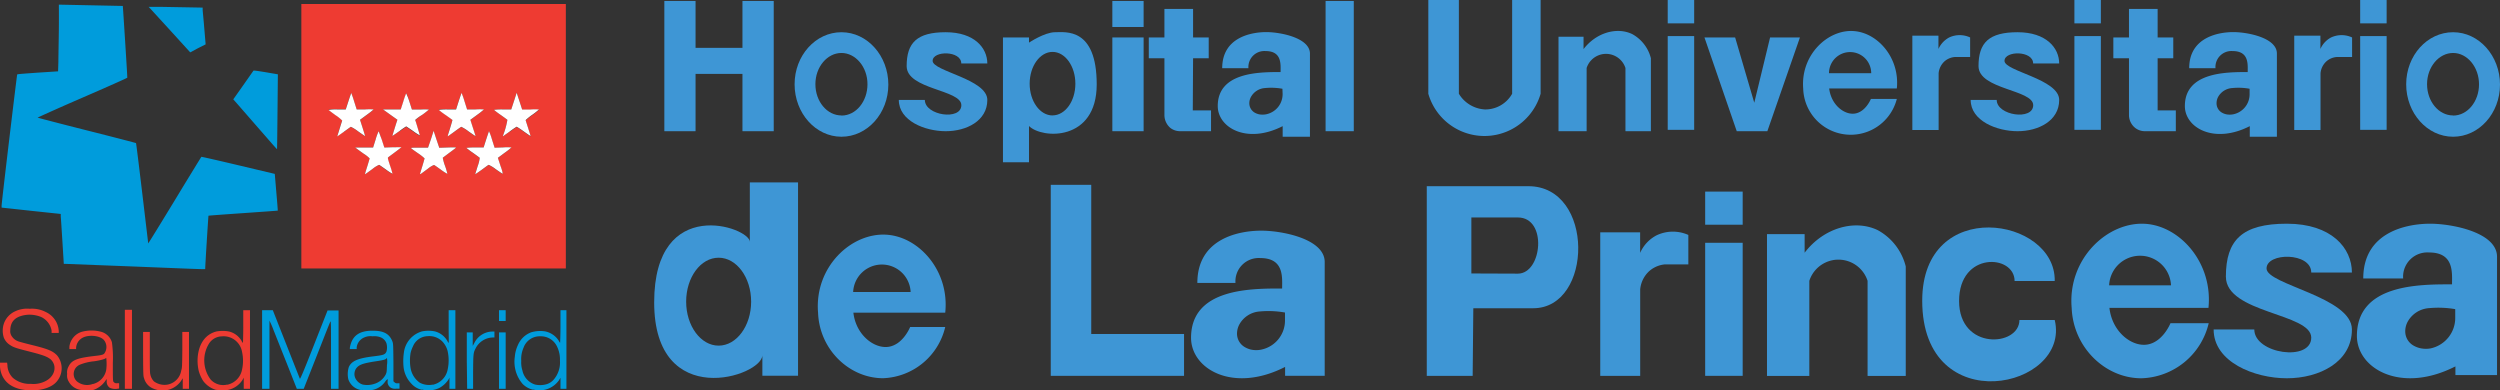 <svg xmlns="http://www.w3.org/2000/svg" viewBox="0 0 420.53 65.67"><rect x="0" y="0" width="420.53" height="65.67" fill="#333333" stroke="none"/><defs><style>.cls-1{fill:#3e96d5;}.cls-2{fill:#ee3b32;}.cls-3{fill:#009cdc;}.cls-4{fill:#fff;}</style></defs><g id="Capa_2" data-name="Capa 2"><g id="Capa_1-2" data-name="Capa 1"><rect class="cls-1" x="187.11" y="0.16" width="5.26" height="4.38"/><polygon class="cls-1" points="124.89 8.05 117 8.05 117 0.16 111.75 0.16 111.75 22.07 117 22.07 117 12.43 124.89 12.43 124.89 22.07 130.15 22.07 130.15 0.16 124.89 0.16 124.89 8.05"/><path class="cls-1" d="M141.54,5.42c-4.35,0-7.88,3.92-7.88,8.76S137.19,23,141.54,23s7.89-3.93,7.89-8.77S145.9,5.42,141.54,5.42Zm0,14c-2.42,0-4.38-2.35-4.38-5.26s2-5.25,4.38-5.25,4.38,2.35,4.38,5.25S144,19.44,141.54,19.44Z"/><path class="cls-1" d="M412.64,5.42c-4.36,0-7.89,3.92-7.89,8.76S408.28,23,412.64,23s7.89-3.93,7.89-8.77S417,5.42,412.64,5.42Zm0,14c-2.42,0-4.38-2.35-4.38-5.26s2-5.25,4.38-5.25S417,11.28,417,14.18,415.06,19.44,412.64,19.44Z"/><path class="cls-1" d="M161.7,10.68h4.38c0-2.63-2.19-5.26-7-5.26s-6.57,1.75-6.57,5.7,9.2,3.94,9.2,6.57-6.14,1.75-6.14-.88h-4.38c0,3.51,4.38,5.26,7.89,5.26s7-1.75,7-5.26-9.2-4.82-9.2-6.57S161.7,8.49,161.7,10.68Z"/><path class="cls-1" d="M342,10.68h4.38c0-2.63-2.19-5.26-7-5.26s-6.57,1.75-6.57,5.7,9.2,3.94,9.2,6.57-6.14,1.75-6.14-.88h-4.38c0,3.51,4.38,5.26,7.89,5.26s7-1.75,7-5.26-9.2-4.82-9.2-6.57S342,8.49,342,10.68Z"/><path class="cls-1" d="M388.78,45.84h6.84c0-4.1-3.42-8.21-10.94-8.21s-10.26,2.74-10.26,8.9,14.36,6.15,14.36,10.26-9.58,2.73-9.58-1.37h-6.84c0,5.47,6.84,8.21,12.32,8.21s10.94-2.74,10.94-8.21-14.36-7.53-14.36-10.26S388.78,42.42,388.78,45.84Z"/><path class="cls-1" d="M187.11,22.07h5.26V6.3h-5.26Z"/><path class="cls-1" d="M200.69,9.8h2.63V6.3h-2.63V1.5h-4.82V6.3h-2.63V9.8h2.63v9.64a2.87,2.87,0,0,0,1,2.08,2.68,2.68,0,0,0,1.58.55h5.26v-3.5h-3.07Z"/><path class="cls-1" d="M362.94,9.8h2.63V6.3h-2.63V1.5h-4.82V6.3h-2.63V9.8h2.63v9.64a2.79,2.79,0,0,0,1.05,2.08,2.66,2.66,0,0,0,1.58.55H366v-3.5h-3.06Z"/><rect class="cls-1" x="222.98" y="0.16" width="4.74" height="21.91"/><path class="cls-1" d="M177.47,5.42c-1.75,0-4.38,1.75-4.38,1.75V6.3h-4.38v21h4.38V21.2c2.19,2.19,11.39,2.62,11.39-7S179.22,5.42,177.47,5.42Zm-.42,14c-2.12,0-3.85-2.39-3.85-5.34s1.73-5.35,3.85-5.35,3.84,2.4,3.84,5.35S179.17,19.41,177.05,19.41Z"/><path class="cls-1" d="M213,5.4c-2.43,0-7.41.83-7.41,6.07H210a2.69,2.69,0,0,1,2.88-2.88c2.79,0,2.53,2.27,2.53,3.53-3.59,0-10.57,0-10.57,5.72,0,3.64,4.9,6.46,10.92,3.38V23h4.59V9C220.32,6.36,215.38,5.4,213,5.4Zm2.75,10.37A3.45,3.45,0,0,1,213,19.22a3.09,3.09,0,0,1-1.25,0,2.6,2.6,0,0,1-.69-.27,1.83,1.83,0,0,1-.91-1.58h0a2.21,2.21,0,0,1,.24-1,2.92,2.92,0,0,1,2.41-1.56,10.64,10.64,0,0,1,2.92.12Z"/><path class="cls-1" d="M212.15,38.8c-3.51,0-10.74,1.19-10.74,8.79h6.41A3.92,3.92,0,0,1,212,43.41c4.05,0,3.67,3.3,3.67,5.12-5.21,0-15.32-.06-15.32,8.29,0,5.28,7.09,9.36,15.82,4.9v1.5h6.66V44.07C222.83,40.18,215.67,38.8,212.15,38.8Zm4,15a5,5,0,0,1-3.94,5,4.19,4.19,0,0,1-1.8,0,3.81,3.81,0,0,1-1-.4,2.61,2.61,0,0,1-1.33-2.28v0a3.31,3.31,0,0,1,.35-1.46,4.25,4.25,0,0,1,3.5-2.27,15.77,15.77,0,0,1,4.22.18Z"/><path class="cls-1" d="M375.66,5.4c-2.42,0-7.41.83-7.41,6.07h4.42a2.69,2.69,0,0,1,2.88-2.88c2.8,0,2.54,2.27,2.54,3.53-3.6,0-10.57,0-10.57,5.72,0,3.64,4.89,6.46,10.92,3.38V23H383V9C383,6.36,378.09,5.4,375.66,5.4Zm2.75,10.37a3.44,3.44,0,0,1-2.72,3.45,3,3,0,0,1-1.24,0,2.6,2.6,0,0,1-.69-.27,1.81,1.81,0,0,1-.91-1.58h0a2.34,2.34,0,0,1,.23-1,2.93,2.93,0,0,1,2.42-1.56,10.55,10.55,0,0,1,2.91.12Z"/><path class="cls-1" d="M408.77,37.63c-3.68,0-11.24,1.25-11.24,9.21h6.71a4.08,4.08,0,0,1,4.37-4.37c4.24,0,3.85,3.45,3.85,5.36-5.46,0-16-.07-16,8.68,0,5.52,7.43,9.79,16.57,5.12v1.46h7V43.16C420,39.08,412.46,37.63,408.77,37.63ZM413,53.36a5.24,5.24,0,0,1-4.13,5.24,4.45,4.45,0,0,1-1.89-.06,4.22,4.22,0,0,1-1-.41,2.75,2.75,0,0,1-1.39-2.39v0a3.45,3.45,0,0,1,.36-1.53,4.45,4.45,0,0,1,3.67-2.38A16.87,16.87,0,0,1,413,52Z"/><path class="cls-1" d="M240.26,0h5.14V15.77a5.46,5.46,0,0,0,4.39,2.64,5.17,5.17,0,0,0,4.57-2.64V0h4.79V15.77a9.83,9.83,0,0,1-18.89,0Z"/><path class="cls-1" d="M262.16,6.18V22.07h4.73V11.44a3.43,3.43,0,0,1,6.53,0V22.07h4.28V9.8a6.41,6.41,0,0,0-3.13-4.06c-2.55-1.24-6.05-.29-8.2,2.52V6.18Z"/><path class="cls-1" d="M297.23,39.38V63.24h7.12v-16a5.15,5.15,0,0,1,9.8,0v16h6.42V44.82a9.57,9.57,0,0,0-4.7-6.1c-3.83-1.86-9.08-.44-12.31,3.79V39.38Z"/><rect class="cls-1" x="280.53" width="4.45" height="3.93"/><rect class="cls-1" x="280.53" y="6.07" width="4.45" height="15.77"/><rect class="cls-1" x="348.94" width="4.45" height="3.93"/><rect class="cls-1" x="348.94" y="6.07" width="4.45" height="15.77"/><rect class="cls-1" x="286.83" y="32.23" width="6.31" height="5.57"/><rect class="cls-1" x="286.83" y="40.84" width="6.31" height="22.38"/><rect class="cls-1" x="397.01" width="4.45" height="3.93"/><rect class="cls-1" x="397.01" y="6.07" width="4.45" height="15.77"/><polygon class="cls-1" points="286.71 6.3 292.14 22.07 297.29 22.07 302.77 6.3 297.75 6.3 295.09 17.28 291.87 6.3 286.71 6.3"/><path class="cls-1" d="M311.87,5.23c-4.38-.35-9,4-8.55,9.65a8,8,0,0,0,15.75,1.76h-4.36c-.06.14-.93,2.19-2.69,2.46s-4-1.44-4.33-4.22h11.38C319.59,9.76,315.89,5.54,311.87,5.23Zm-4.21,7.08a3.55,3.55,0,0,1,7.1,0Z"/><path class="cls-1" d="M361,37.66c-6.42-.5-13.23,5.84-12.52,14.13.26,6.71,5.71,11.87,11.76,11.84a12,12,0,0,0,11.29-9.26H365.1c-.08.2-1.36,3.2-3.93,3.59s-5.88-2.1-6.34-6.17h16.66C372.25,44.3,366.83,38.12,361,37.66ZM354.78,48a5.21,5.21,0,0,1,10.41,0Z"/><path class="cls-1" d="M149.25,39.49c-6-.47-12.3,5.42-11.64,13.13.24,6.24,5.31,11,10.93,11A11.17,11.17,0,0,0,159,55H153.1c-.07.18-1.26,3-3.66,3.34s-5.46-2-5.89-5.74H159C159.74,45.66,154.71,39.92,149.25,39.49Zm-5.74,9.63a4.84,4.84,0,0,1,9.67,0Z"/><path class="cls-1" d="M321.68,6V21.87h4.42V12.31a3.11,3.11,0,0,1,1-2,3,3,0,0,1,1.73-.72h2.57V6.3a4.16,4.16,0,0,0-3.52,0,4.09,4.09,0,0,0-1.81,1.94V6Z"/><path class="cls-1" d="M269.18,39.08V63.22h6.72V48.67a4.76,4.76,0,0,1,1.56-3.1,4.65,4.65,0,0,1,2.64-1.1H284V39.52a6.4,6.4,0,0,0-5.36.07,6.12,6.12,0,0,0-2.75,2.95V39.08Z"/><path class="cls-1" d="M385.92,6V21.87h4.42V12.31a3.08,3.08,0,0,1,1-2,3,3,0,0,1,1.74-.72h2.57V6.3a4.19,4.19,0,0,0-3.53,0,4,4,0,0,0-1.8,1.94V6Z"/><polygon class="cls-1" points="176.75 31.09 176.75 63.22 199.17 63.22 199.17 56.18 183.56 56.18 183.56 31.09 176.75 31.09"/><path class="cls-1" d="M257.09,31.32H240v31.9h7.72l.11-11.37H257.9C268,51.85,268.28,31.32,257.09,31.32ZM247.5,46V36.58h7.82c5,0,4.1,9.45,0,9.45Z"/><path class="cls-1" d="M345.63,47.27h-6.75c0-4.51-9.34-5-9.34,3.36s10.15,7.69,10.15,3.2h5.94c2.76,11.54-22.29,17-22.29-3.25C323.34,32.93,345.84,36.49,345.63,47.27Z"/><path class="cls-1" d="M126.13,30.68v10c0-2.44-16.09-8.06-16.09,10.18,0,18.4,18.2,12.44,18.2,8.88v3.46h6V30.68Zm-5.25,27.46c-3,0-5.46-3.31-5.46-7.4s2.44-7.39,5.46-7.39,5.47,3.31,5.47,7.39S123.9,58.14,120.88,58.14Z"/><g id="layer1"><g id="g6790"><path id="path6730" class="cls-2" d="M4.24,65.6C1.68,65.31.18,63.9,0,61.69L0,61H1.2l.05.45a3.09,3.09,0,0,0,.93,2.12,4.33,4.33,0,0,0,3,1,4.44,4.44,0,0,0,2.41-.43c1.65-.79,2.1-2.61.92-3.7C7.94,60,7.33,59.74,5,59.15S2.24,58.42,1.64,58a2.56,2.56,0,0,1-1-1.22,3.79,3.79,0,0,1,0-2.31,3.53,3.53,0,0,1,1.88-2.09A4.69,4.69,0,0,1,5,51.94a5,5,0,0,1,2.69.54,3.75,3.75,0,0,1,2.19,3.16V56H8.68l0-.38a3.13,3.13,0,0,0-1.76-2.3,5.22,5.22,0,0,0-2.24-.38c-1.95.18-2.92,1-2.95,2.6a1.48,1.48,0,0,0,.2.94A2.17,2.17,0,0,0,3,57.39c.17.08,1.25.37,2.39.65,2.75.68,3.48,1,4.21,1.74a3.43,3.43,0,0,1-.22,4.58c-1,1-3,1.49-5.1,1.24Zm9.44,0a2.74,2.74,0,0,1-2.13-1.43,1.92,1.92,0,0,1-.25-1.26,2,2,0,0,1,.23-1.26c.53-1.07,1.41-1.43,4.37-1.77,1.06-.12,1.37-.19,1.6-.36a1.85,1.85,0,0,0,0-2.3c-.68-.83-2.85-1-3.84-.26a2.06,2.06,0,0,0-.86,1.56v.2H11.67l0-.39a3,3,0,0,1,2-2.49,6.23,6.23,0,0,1,3.45,0,2.64,2.64,0,0,1,1.7,1.71,18.56,18.56,0,0,1,.16,3.5c0,3.09,0,3.11.2,3.26a.57.57,0,0,0,.51.15h.35v.89l-.32.05a2.23,2.23,0,0,1-1.25-.17,1.21,1.21,0,0,1-.52-1l0-.48-.18.24a4,4,0,0,1-2,1.58,6.67,6.67,0,0,1-2.09.1Zm1.94-1a3,3,0,0,0,2.25-2.39,8,8,0,0,0,0-2s-.08,0-.1.06-.64.31-1.91.5a8.52,8.52,0,0,0-2.44.58,1.7,1.7,0,0,0-.5,2.79A2.7,2.7,0,0,0,15.62,64.58Zm10.9,1a4.13,4.13,0,0,1-.82-.27,2.58,2.58,0,0,1-1.45-1.66c-.15-.41-.16-.49-.18-4.13l0-3.7h1.13v3.37c0,2.23,0,3.49.08,3.74a2.44,2.44,0,0,0,.6,1.19,3,3,0,0,0,2.27.56,2.87,2.87,0,0,0,2.33-2.34c.15-.49.16-.67.19-3.52l0-3h1.12V65.4H30.74l0-.89,0-.89-.29.46A3.77,3.77,0,0,1,26.52,65.6Zm9.88,0a4.18,4.18,0,0,1-2.22-1.52,6.55,6.55,0,0,1-.74-1.64,7.57,7.57,0,0,1-.17-2.52c.24-2.22,1.35-3.7,3.12-4.16a5.86,5.86,0,0,1,2.13,0,3.37,3.37,0,0,1,2.1,1.55,1.25,1.25,0,0,0,.25.38s.05-1.23.05-2.74V52.18h1.13V65.4H41l0-.94,0-.93-.22.4a3.83,3.83,0,0,1-2.35,1.64,5.13,5.13,0,0,1-2,0Zm1.82-.88a3.21,3.21,0,0,0,2.5-2.58,6.85,6.85,0,0,0,0-2.92,3.15,3.15,0,0,0-3.41-2.64,2.62,2.62,0,0,0-2.18,1.26,5.39,5.39,0,0,0,.3,6A2.85,2.85,0,0,0,38.22,64.69ZM21,58.75V52.11h1.2V65.4H21ZM50.69,22.91V.67H95.18V45.16H50.69Zm11.9,5.56a4.81,4.81,0,0,1,1.14-.72c.06,0,.58.38,1.17.79a8.63,8.63,0,0,0,1.09.71,11.05,11.05,0,0,0-.4-1.35c-.36-1.1-.42-1.33-.34-1.4s.58-.44,1.17-.88,1.07-.81,1.07-.83-.65,0-1.43,0l-1.44.05-.44-1.36c-.24-.75-.46-1.39-.48-1.41a7.48,7.48,0,0,0-.5,1.35l-.44,1.4h-3L60,25c.12.1.65.48,1.18.86a6,6,0,0,1,1,.78c0,.06-.18.65-.39,1.31-.41,1.29-.44,1.43-.3,1.32l1.13-.82ZM72,28.36a3.87,3.87,0,0,1,1-.61c.06,0,.58.38,1.16.79a8.32,8.32,0,0,0,1.1.71,11.05,11.05,0,0,0-.4-1.35,7.57,7.57,0,0,1-.38-1.37l1.08-.81c.56-.41,1.07-.8,1.13-.86s-.08-.09-1.35-.05l-1.45.05-.48-1.43L72.94,22l-.45,1.42L72,24.84H70.56c-1.17,0-1.46,0-1.4.09s.57.44,1.17.86a7.51,7.51,0,0,1,1.09.86s-.17.63-.38,1.31-.39,1.26-.39,1.31.09,0,.23-.08L72,28.36Zm9.1.16c.55-.4,1-.75,1.1-.77a5.91,5.91,0,0,1,1.16.71c.58.41,1.1.76,1.16.78s0-.42-.34-1.32l-.44-1.35,1.14-.85a12.14,12.14,0,0,0,1.15-.9,8.54,8.54,0,0,0-1.42,0l-1.42.05-.45-1.41a9,9,0,0,0-.5-1.38s-.23.65-.47,1.39l-.43,1.35-1.45,0a10.11,10.11,0,0,0-1.45.07,13.38,13.38,0,0,0,1.1.82c.6.43,1.12.81,1.15.85a5.92,5.92,0,0,1-.35,1.4l-.42,1.36s.17-.08,1.18-.81ZM57.87,22.17c.58-.43,1.1-.8,1.15-.82a6.9,6.9,0,0,1,1.24.78c.63.44,1.16.8,1.16.79s-.18-.63-.42-1.38l-.44-1.37,1.14-.84a14.38,14.38,0,0,0,1.15-.9,9.32,9.32,0,0,0-1.42,0l-1.43,0-.45-1.42a13.84,13.84,0,0,0-.48-1.38s-.23.65-.47,1.39l-.44,1.35-1.45,0a6.68,6.68,0,0,0-1.44.09s.54.43,1.17.88a6.63,6.63,0,0,1,1.12.9s-.2.62-.4,1.27-.38,1.23-.4,1.28,0,.1,0,.1.52-.35,1.11-.78Zm9.36-.08a11.54,11.54,0,0,1,1.1-.76s.55.35,1.16.78a9.14,9.14,0,0,0,1.14.74s-.57-2-.79-2.6A6.56,6.56,0,0,1,71,19.33a14.38,14.38,0,0,0,1.15-.9,9.38,9.38,0,0,0-1.43,0l-1.43,0-.44-1.38a10.63,10.63,0,0,0-.49-1.38,13.42,13.42,0,0,0-.48,1.37l-.44,1.37H65.92l-1.49,0,1.21.87,1.21.86-.1.3c-.25.75-.74,2.35-.74,2.39s0,.05,1.22-.81Zm9.19.08c.59-.43,1.11-.8,1.16-.82a6.9,6.9,0,0,1,1.24.78c.63.44,1.15.8,1.16.79s-.18-.63-.43-1.38l-.44-1.37,1.15-.84a13.18,13.18,0,0,0,1.14-.9,10.07,10.07,0,0,0-1.42,0l-1.42,0-.45-1.42a11.51,11.51,0,0,0-.49-1.38s-.23.65-.47,1.39l-.43,1.35-1.45,0a9.33,9.33,0,0,0-1.46.08,12.51,12.51,0,0,0,1.13.85c.62.43,1.14.81,1.16.84s-.29,1.1-.77,2.59c0,.09,0,.16,0,.16S75.84,22.6,76.42,22.17Zm9.33,0a13.5,13.5,0,0,1,1.17-.81,13.4,13.4,0,0,1,1.2.8c.62.44,1.13.79,1.14.78s-.17-.6-.4-1.32-.43-1.33-.43-1.37a9.32,9.32,0,0,1,1.11-.89,12,12,0,0,0,1.13-.89,8.45,8.45,0,0,0-1.41,0l-1.42,0L87.37,17l-.46-1.43L86.46,17,86,18.41l-1.45,0a10.18,10.18,0,0,0-1.46.07,12.74,12.74,0,0,0,1.1.83c.6.42,1.12.81,1.16.85a13.39,13.39,0,0,1-.75,2.68c0,.05,0,.09,0,.09l1.14-.81Z"/><path id="path6732" class="cls-3" d="M60.88,65.63a2.71,2.71,0,0,1-2.29-1.84,4,4,0,0,1,.09-2.06c.46-1,1.49-1.46,4.07-1.78,1.83-.22,2-.3,2.25-.79a2.58,2.58,0,0,0,0-1.43,1.73,1.73,0,0,0-1-1,2.94,2.94,0,0,0-1.34-.16,2.53,2.53,0,0,0-1.38.19A2.09,2.09,0,0,0,60,58.42l0,.3H58.85l0-.23c.35-2,1.55-2.87,3.85-2.86,1.84,0,2.78.51,3.29,1.76.15.37.16.49.19,3.57l0,3.18.2.18a.59.59,0,0,0,.52.15l.3,0,0,.45,0,.46-.55,0a1.46,1.46,0,0,1-.85-.13,1.14,1.14,0,0,1-.6-1.09,1.28,1.28,0,0,0,0-.4s-.19.14-.36.37a3.47,3.47,0,0,1-2.12,1.45,7.14,7.14,0,0,1-1.84,0ZM63,64.56A3.21,3.21,0,0,0,64.88,63c.17-.37.18-.48.21-1.58a3.45,3.45,0,0,0,0-1.18.18.18,0,0,0-.12.08c-.1.16-.52.27-1.72.45-2.09.32-2.76.54-3.24,1.08a1.66,1.66,0,0,0-.06,2.06,2,2,0,0,0,1.08.78A3.77,3.77,0,0,0,63,64.56Zm7.93,1a3.3,3.3,0,0,1-1.71-1,4.74,4.74,0,0,1-1.33-2.77A10,10,0,0,1,68,58.93a4.25,4.25,0,0,1,3-3.19,5.46,5.46,0,0,1,2.13,0,3.39,3.39,0,0,1,2.12,1.61c.09.18.18.32.22.32s0-1.23,0-2.74V52.18h1.13V65.4h-1l0-.94,0-.93-.14.28a4.29,4.29,0,0,1-1.52,1.43,4.25,4.25,0,0,1-2.93.29Zm1.89-.84a3.25,3.25,0,0,0,2.49-2.6,7.25,7.25,0,0,0,0-3,3.56,3.56,0,0,0-.86-1.63,3.07,3.07,0,0,0-2.53-.94,2.74,2.74,0,0,0-2.45,1.7,5.46,5.46,0,0,0-.4,1.1,7.82,7.82,0,0,0,0,2.6,3.78,3.78,0,0,0,1.55,2.43,3.34,3.34,0,0,0,2.22.31Zm16.87.84a3.54,3.54,0,0,1-1.8-1A5.75,5.75,0,0,1,86.6,60a5.61,5.61,0,0,1,.54-2,3.88,3.88,0,0,1,2.18-2.09,5.31,5.31,0,0,1,2.36-.17A3.55,3.55,0,0,1,94,57.33a.94.94,0,0,0,.22.33s.06-1.23.06-2.74V52.18h1V65.4h-1l0-.93,0-.92L94,64a4,4,0,0,1-4.3,1.52Zm2-.87a2.6,2.6,0,0,0,1.39-.77,4.38,4.38,0,0,0,1.11-3.24,5,5,0,0,0-.5-2.41,3,3,0,0,0-2.82-1.7,2.87,2.87,0,0,0-2.78,1.86,4.75,4.75,0,0,0-.41,2.29,4.39,4.39,0,0,0,.19,1.58,3.14,3.14,0,0,0,2.15,2.39,3.91,3.91,0,0,0,1.67,0ZM44.09,58.79V52.18h1.8l2.24,5.68c1.23,3.12,2.27,5.75,2.31,5.84s.34-.48,2.37-5.66l2.29-5.82.92,0,.93,0V65.4H55.68V59.65c0-4.81,0-5.72-.1-5.57s-1.08,2.68-2.29,5.75l-2.2,5.57H49.93l-1.62-4.1c-.9-2.25-1.92-4.83-2.28-5.73a15.44,15.44,0,0,0-.7-1.63s0,2.58,0,5.73V65.4H44.09Zm34.43,1.86V55.91h1l0,1.14,0,1.14.28-.52a3.43,3.43,0,0,1,3-1.9h.37v1l-.33,0A3.32,3.32,0,0,0,80,58.61c-.38.75-.39.85-.42,3.92l0,2.87h-1Zm5.42,0V55.91h1.12V65.4H83.94Zm0-7.55v-.92h1.12V54H83.94ZM22.51,44.83l-11.39-.44h-.39l-.23-3.74c-.13-2.06-.25-4-.28-4.2l0-.46-5-.53L.27,34.92v-.31c0-.56,2.57-22,2.62-22.08s1.58-.17,3.46-.31L9.77,12l.05-1.62c0-.9.06-3.41.08-5.6s0-4,0-4S20.65,1,20.66,1s.79,12,.75,12.07S18,14.64,13.82,16.45s-7.51,3.32-7.49,3.34,3.75,1,8.27,2.14,8.25,2.11,8.28,2.14.5,3.83,1.05,8.44,1,8.41,1,8.42-.29.58,4.49-7.27c2.42-4,4.43-7.25,4.45-7.28s2.82.61,6.2,1.41l6.15,1.46.26,3.08c.15,1.7.26,3.09.24,3.1s-2.63.2-5.81.42-5.81.41-5.84.44-.56,8.5-.55,8.92C34.53,45.32,35.17,45.34,22.51,44.83Zm20.94-23.3-3.66-4.2-.55-.62,1.66-2.35,1.71-2.44c0-.09.38-.05,2.08.23l2.05.35s-.11,12.56-.14,12.59S45.17,23.49,43.45,21.53ZM28.86,5.36l-3.5-3.83L25,1.15l1.83,0,4.54.08,2.72.05,0,.36c0,.2.15,1.59.27,3.09l.23,2.73-1.31.66L32,8.81Z"/><path id="rect6782" class="cls-4" d="M86.91,15.6,86.46,17,86,18.41l-1.45,0a10.18,10.18,0,0,0-1.46.07,12.74,12.74,0,0,0,1.1.83c.6.42,1.12.81,1.16.85a13.39,13.39,0,0,1-.75,2.68c0,.05,0,.09,0,.09l1.14-.81h0a13.5,13.5,0,0,1,1.17-.81,13.4,13.4,0,0,1,1.2.8c.62.44,1.13.79,1.14.78s-.17-.6-.4-1.32-.43-1.33-.43-1.37a9.32,9.32,0,0,1,1.11-.89,12,12,0,0,0,1.13-.89,8.45,8.45,0,0,0-1.41,0l-1.42,0L87.37,17Zm-9.29.07s-.23.65-.47,1.39l-.43,1.35-1.45,0a9.33,9.33,0,0,0-1.46.08,12.51,12.51,0,0,0,1.13.85c.62.43,1.14.81,1.16.84s-.29,1.1-.77,2.59c0,.09,0,.16,0,.16s.52-.35,1.1-.78,1.11-.8,1.16-.82a6.9,6.9,0,0,1,1.24.78c.63.44,1.15.8,1.16.79s-.18-.63-.43-1.38l-.44-1.37,1.15-.84a13.18,13.18,0,0,0,1.14-.9,10.07,10.07,0,0,0-1.42,0l-1.42,0-.45-1.42a11.51,11.51,0,0,0-.49-1.38Zm-18.55,0s-.23.65-.47,1.39l-.44,1.35-1.45,0a6.68,6.68,0,0,0-1.44.09s.54.43,1.17.88a6.63,6.63,0,0,1,1.12.9s-.2.62-.4,1.27-.38,1.23-.4,1.29,0,.09,0,.09.52-.35,1.11-.78,1.1-.8,1.15-.82a6.9,6.9,0,0,1,1.24.78c.63.44,1.16.8,1.16.79s-.18-.63-.42-1.38l-.44-1.37,1.14-.84a14.38,14.38,0,0,0,1.15-.9,9.32,9.32,0,0,0-1.42,0l-1.43,0-.45-1.42a13.84,13.84,0,0,0-.48-1.38Zm9.26,0a13.42,13.42,0,0,0-.48,1.37l-.44,1.37H65.92l-1.49,0,1.21.87,1.21.86-.1.3c-.25.75-.74,2.35-.74,2.39s0,.05,1.22-.81a11.54,11.54,0,0,1,1.1-.76s.55.35,1.16.78a9.14,9.14,0,0,0,1.14.74s-.57-2-.79-2.6A7.07,7.07,0,0,1,71,19.33a14.38,14.38,0,0,0,1.15-.9,9.38,9.38,0,0,0-1.43,0l-1.43,0-.44-1.38A10.63,10.63,0,0,0,68.33,15.71ZM72.94,22l-.45,1.42L72,24.84H70.56c-1.17,0-1.46,0-1.4.09s.57.44,1.17.86a7.51,7.51,0,0,1,1.09.86s-.17.63-.38,1.31-.39,1.26-.39,1.31.09,0,.23-.08L72,28.36a3.87,3.87,0,0,1,1-.61c.06,0,.58.38,1.16.79a8.32,8.32,0,0,0,1.1.71,11.05,11.05,0,0,0-.4-1.35,7.57,7.57,0,0,1-.38-1.37l1.08-.81c.56-.41,1.07-.8,1.13-.86s-.08-.09-1.35-.05l-1.45.05-.48-1.43Zm9.31.07s-.23.65-.47,1.39l-.43,1.35-1.45,0a10.11,10.11,0,0,0-1.45.07,13.38,13.38,0,0,0,1.1.82c.6.43,1.12.81,1.15.85a5.92,5.92,0,0,1-.35,1.4l-.42,1.36s.17-.08,1.18-.81c.55-.4,1-.75,1.1-.77a5.91,5.91,0,0,1,1.16.71c.58.41,1.1.76,1.16.78s0-.41-.34-1.32l-.44-1.35,1.14-.85a12.14,12.14,0,0,0,1.15-.9,8.54,8.54,0,0,0-1.42,0l-1.42.05-.45-1.41a9,9,0,0,0-.5-1.38Zm-18.55,0a7.88,7.88,0,0,0-.5,1.35l-.44,1.4h-3L60,25c.12.1.65.48,1.18.86a5.23,5.23,0,0,1,1,.79s-.18.64-.39,1.3c-.41,1.29-.44,1.43-.3,1.32l1.13-.82a4.81,4.81,0,0,1,1.14-.72c.06,0,.58.38,1.17.79a8.63,8.63,0,0,0,1.09.71,11.05,11.05,0,0,0-.4-1.35c-.36-1.1-.42-1.33-.34-1.4s.58-.44,1.17-.88,1.07-.81,1.07-.83-.65,0-1.43,0l-1.44.05-.44-1.36C63.94,22.75,63.72,22.11,63.7,22.09Z"/></g></g></g></g></svg>